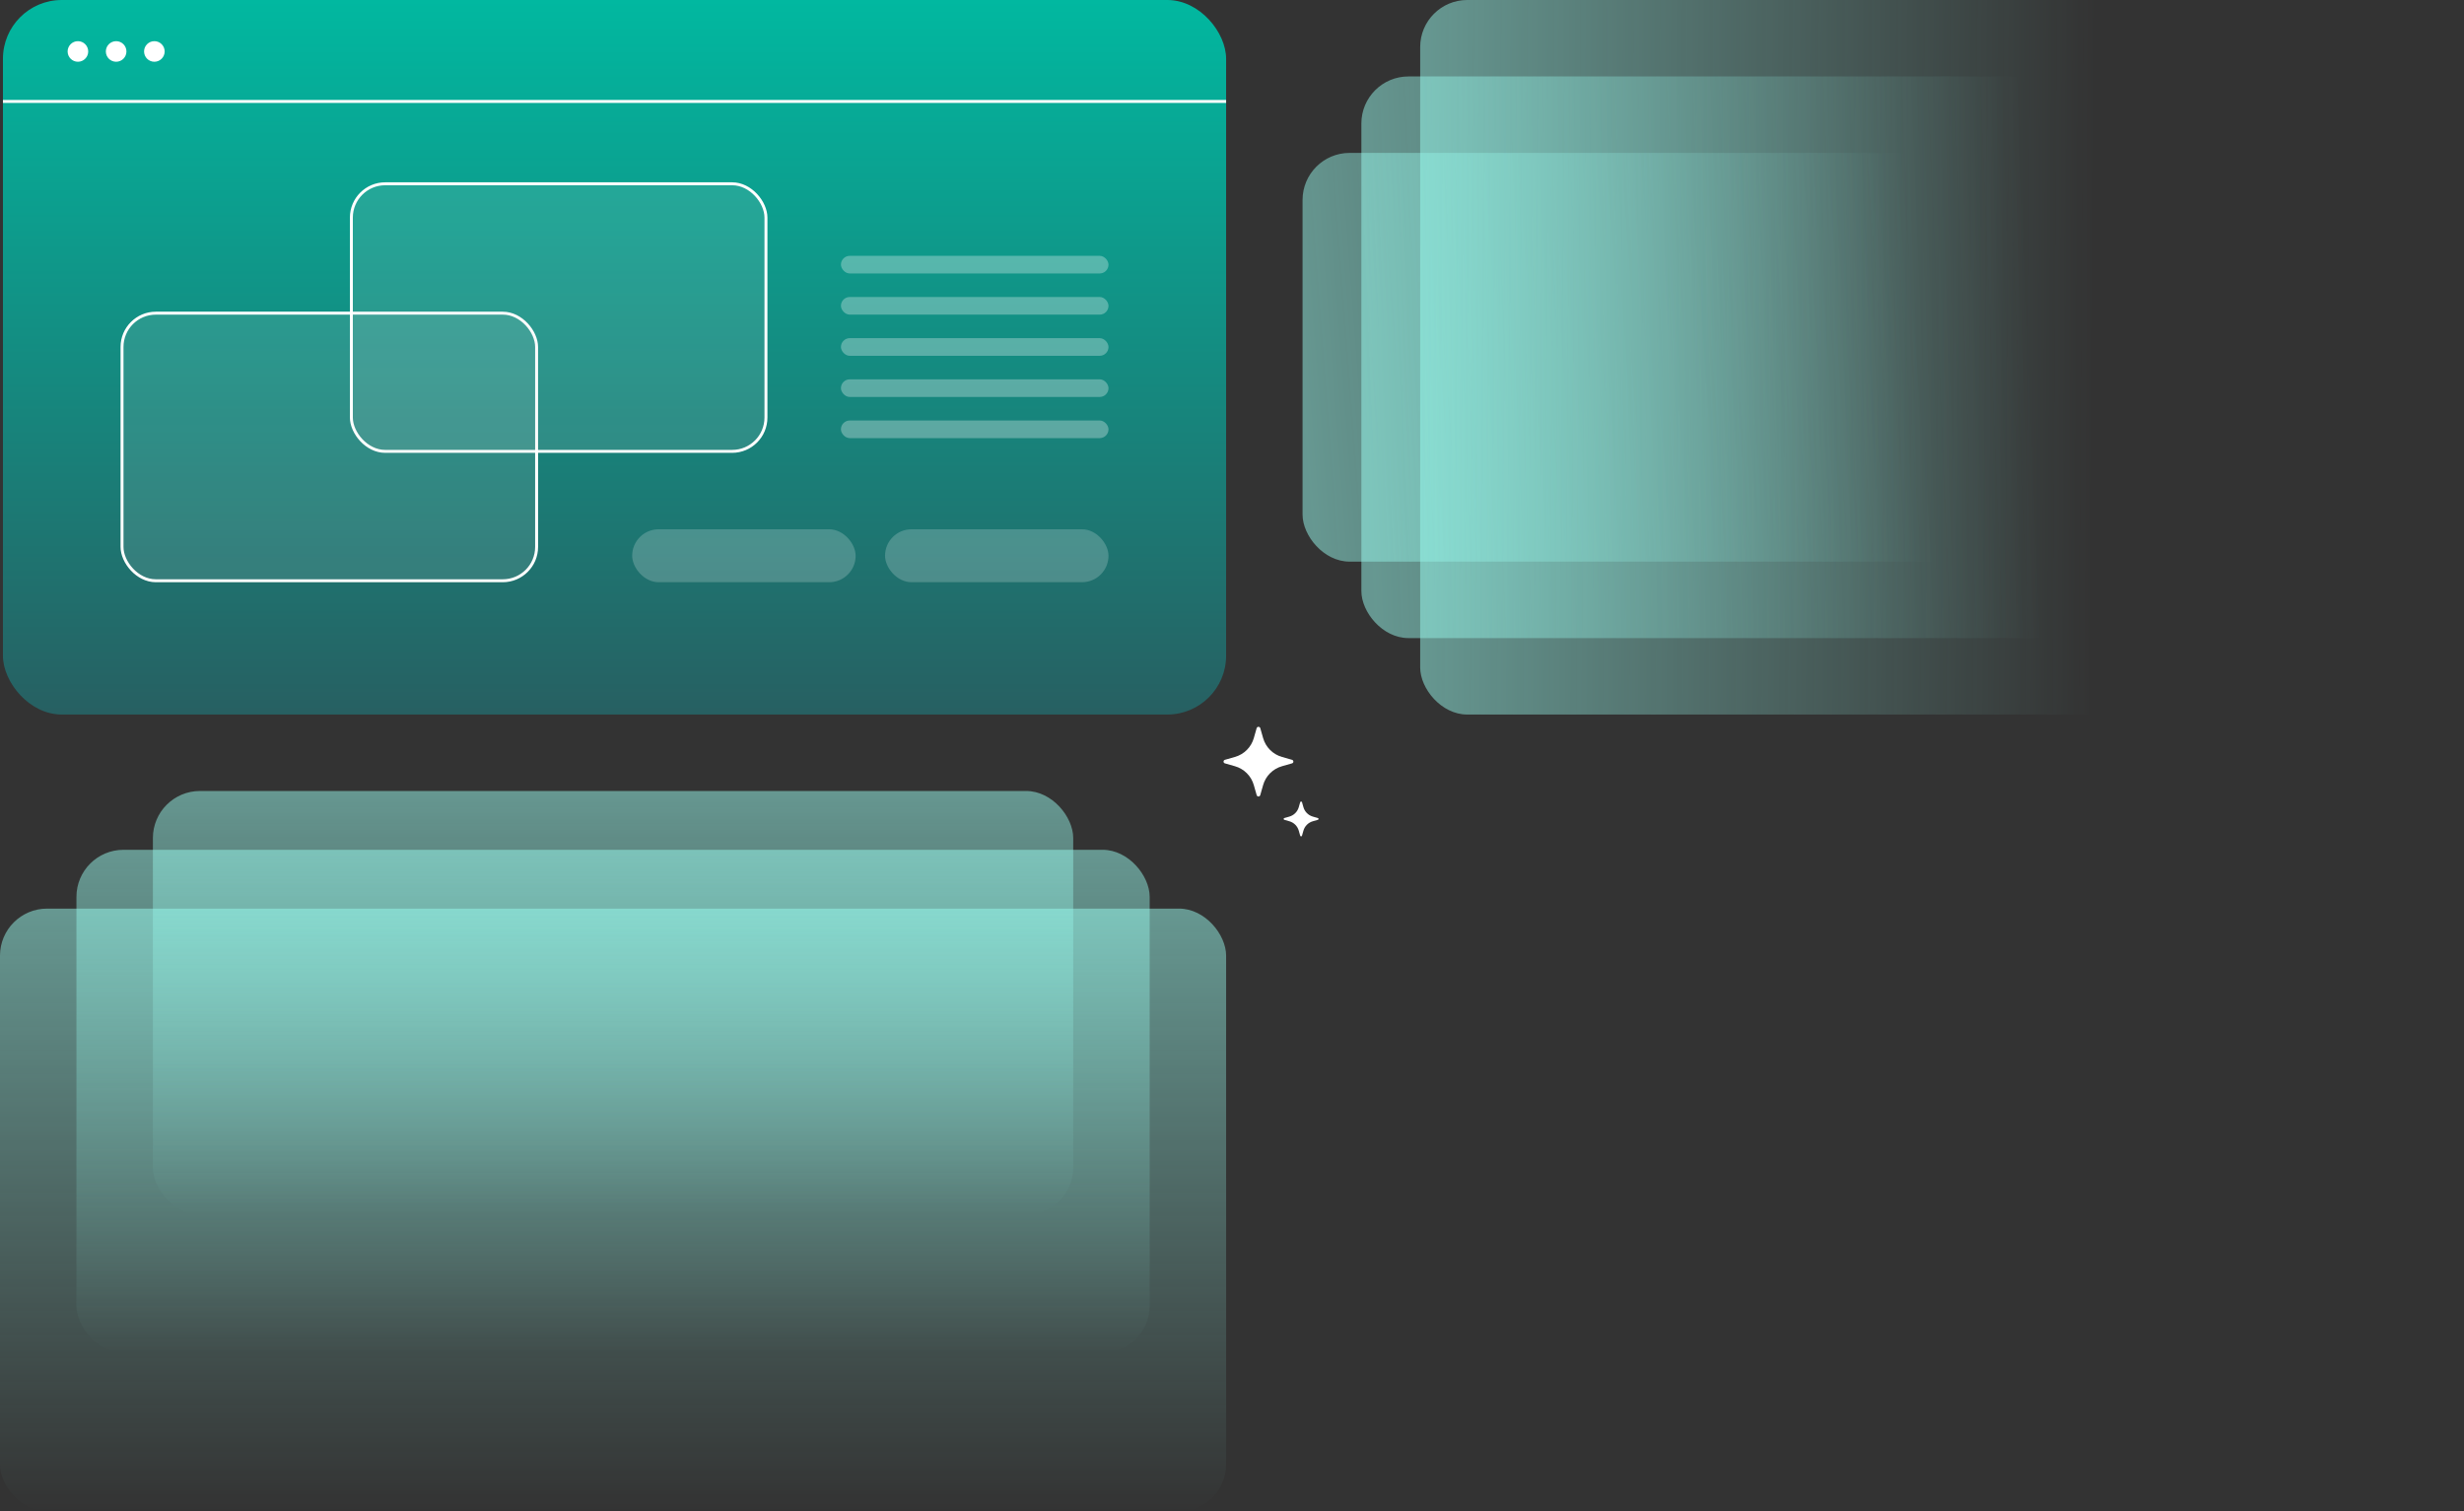 <svg xmlns="http://www.w3.org/2000/svg" width="838" height="514" viewBox="0 0 838 514" fill="none"><rect x="0" y="0" width="838" height="514" fill="#333333" stroke="none"/><path d="M439.421 258.399L436.013 257.425C434.479 256.992 433.081 256.173 431.954 255.046C430.826 253.919 430.007 252.521 429.575 250.986L428.601 247.579C428.552 247.46 428.469 247.358 428.362 247.286C428.254 247.214 428.128 247.176 428 247.176C427.871 247.176 427.745 247.214 427.638 247.286C427.531 247.358 427.447 247.46 427.398 247.579L426.425 250.986C425.992 252.521 425.173 253.919 424.045 255.046C422.918 256.173 421.52 256.992 419.986 257.425L416.578 258.399C416.448 258.436 416.332 258.515 416.25 258.623C416.168 258.732 416.124 258.864 416.124 259C416.124 259.136 416.168 259.268 416.25 259.377C416.332 259.485 416.448 259.564 416.578 259.601L419.986 260.575C421.52 261.008 422.918 261.827 424.045 262.954C425.173 264.082 425.992 265.479 426.425 267.014L427.398 270.421C427.436 270.552 427.514 270.667 427.623 270.749C427.731 270.831 427.864 270.876 428 270.876C428.136 270.876 428.268 270.831 428.376 270.749C428.485 270.667 428.564 270.552 428.601 270.421L429.575 267.014C430.007 265.479 430.826 264.082 431.954 262.954C433.081 261.827 434.479 261.008 436.013 260.575L439.421 259.601C439.552 259.564 439.667 259.485 439.749 259.377C439.831 259.268 439.875 259.136 439.875 259C439.875 258.864 439.831 258.732 439.749 258.623C439.667 258.515 439.552 258.436 439.421 258.399Z" fill="white"/><path d="M448.211 278.199L446.507 277.713C445.74 277.496 445.041 277.087 444.477 276.523C443.914 275.959 443.504 275.26 443.288 274.493L442.801 272.789C442.776 272.73 442.735 272.679 442.681 272.643C442.628 272.607 442.565 272.588 442.5 272.588C442.436 272.588 442.373 272.607 442.319 272.643C442.266 272.679 442.224 272.73 442.2 272.789L441.713 274.493C441.496 275.26 441.087 275.959 440.523 276.523C439.96 277.087 439.261 277.496 438.493 277.713L436.79 278.199C436.724 278.218 436.667 278.257 436.626 278.312C436.585 278.366 436.562 278.432 436.562 278.5C436.562 278.568 436.585 278.634 436.626 278.688C436.667 278.743 436.724 278.782 436.79 278.801L438.493 279.288C439.261 279.504 439.96 279.913 440.523 280.477C441.087 281.041 441.496 281.74 441.713 282.507L442.2 284.211C442.218 284.276 442.258 284.334 442.312 284.375C442.366 284.416 442.432 284.438 442.5 284.438C442.568 284.438 442.634 284.416 442.689 284.375C442.743 284.334 442.782 284.276 442.801 284.211L443.288 282.507C443.504 281.74 443.914 281.041 444.477 280.477C445.041 279.913 445.74 279.504 446.507 279.288L448.211 278.801C448.276 278.782 448.334 278.743 448.375 278.688C448.416 278.634 448.438 278.568 448.438 278.5C448.438 278.432 448.416 278.366 448.375 278.312C448.334 278.257 448.276 278.218 448.211 278.199Z" fill="white"/><rect opacity="0.5" x="52" y="269" width="313" height="144" rx="16" fill="url(#paint0_linear_403_155)"/><rect opacity="0.5" x="26" y="289" width="365" height="171" rx="16" fill="url(#paint1_linear_403_155)"/><rect opacity="0.5" y="309" width="417" height="205" rx="16" fill="url(#paint2_linear_403_155)"/><rect opacity="0.5" x="443" y="52" width="312" height="139" rx="16" fill="url(#paint3_linear_403_155)"/><rect opacity="0.5" x="463" y="26" width="365" height="191" rx="16" fill="url(#paint4_linear_403_155)"/><rect opacity="0.5" x="483" width="417" height="243" rx="16" fill="url(#paint5_linear_403_155)"/><rect x="1" width="416" height="243" rx="20" fill="url(#paint6_linear_403_155)"/><line x1="1" y1="34.5" x2="417" y2="34.5" stroke="white"/><circle cx="26.5" cy="17.5" r="3.5" fill="white"/><circle cx="39.5" cy="17.5" r="3.5" fill="white"/><circle cx="52.5" cy="17.5" r="3.5" fill="white"/><rect x="41.5" y="106.5" width="141" height="91" rx="11.5" fill="#D9D9D9" fill-opacity="0.12" stroke="white"/><rect x="119.5" y="62.5" width="141" height="91" rx="11.5" fill="#D9D9D9" fill-opacity="0.12" stroke="white"/><rect opacity="0.2" x="215" y="180" width="76" height="18" rx="9" fill="white"/><rect opacity="0.2" x="301" y="180" width="76" height="18" rx="9" fill="white"/><rect opacity="0.3" x="286" y="87" width="91" height="6" rx="3" fill="white"/><rect opacity="0.3" x="286" y="101" width="91" height="6" rx="3" fill="white"/><rect opacity="0.3" x="286" y="115" width="91" height="6" rx="3" fill="white"/><rect opacity="0.3" x="286" y="129" width="91" height="6" rx="3" fill="white"/><rect opacity="0.3" x="286" y="143" width="91" height="6" rx="3" fill="white"/><defs><linearGradient id="paint0_linear_403_155" x1="208.5" y1="269" x2="208.5" y2="413" gradientUnits="userSpaceOnUse"><stop stop-color="#99FCEF"/><stop offset="1" stop-color="#99FCEF" stop-opacity="0"/></linearGradient><linearGradient id="paint1_linear_403_155" x1="208.5" y1="289" x2="208.5" y2="460" gradientUnits="userSpaceOnUse"><stop stop-color="#99FCEF"/><stop offset="1" stop-color="#99FCEF" stop-opacity="0"/></linearGradient><linearGradient id="paint2_linear_403_155" x1="208.5" y1="309" x2="208.5" y2="514" gradientUnits="userSpaceOnUse"><stop stop-color="#99FCEF"/><stop offset="1" stop-color="#99FCEF" stop-opacity="0"/></linearGradient><linearGradient id="paint3_linear_403_155" x1="443" y1="134.701" x2="652.354" y2="118.847" gradientUnits="userSpaceOnUse"><stop stop-color="#99FCEF"/><stop offset="1" stop-color="#99FCEF" stop-opacity="0"/></linearGradient><linearGradient id="paint4_linear_403_155" x1="463" y1="97.174" x2="689.312" y2="87.996" gradientUnits="userSpaceOnUse"><stop stop-color="#99FCEF"/><stop offset="1" stop-color="#99FCEF" stop-opacity="0"/></linearGradient><linearGradient id="paint5_linear_403_155" x1="483" y1="119.725" x2="712.309" y2="121.183" gradientUnits="userSpaceOnUse"><stop stop-color="#99FCEF"/><stop offset="1" stop-color="#99FCEF" stop-opacity="0"/></linearGradient><linearGradient id="paint6_linear_403_155" x1="209" y1="0" x2="209" y2="250.377" gradientUnits="userSpaceOnUse"><stop stop-color="#01B8A0"/><stop offset="1" stop-color="#285D60"/></linearGradient></defs></svg>